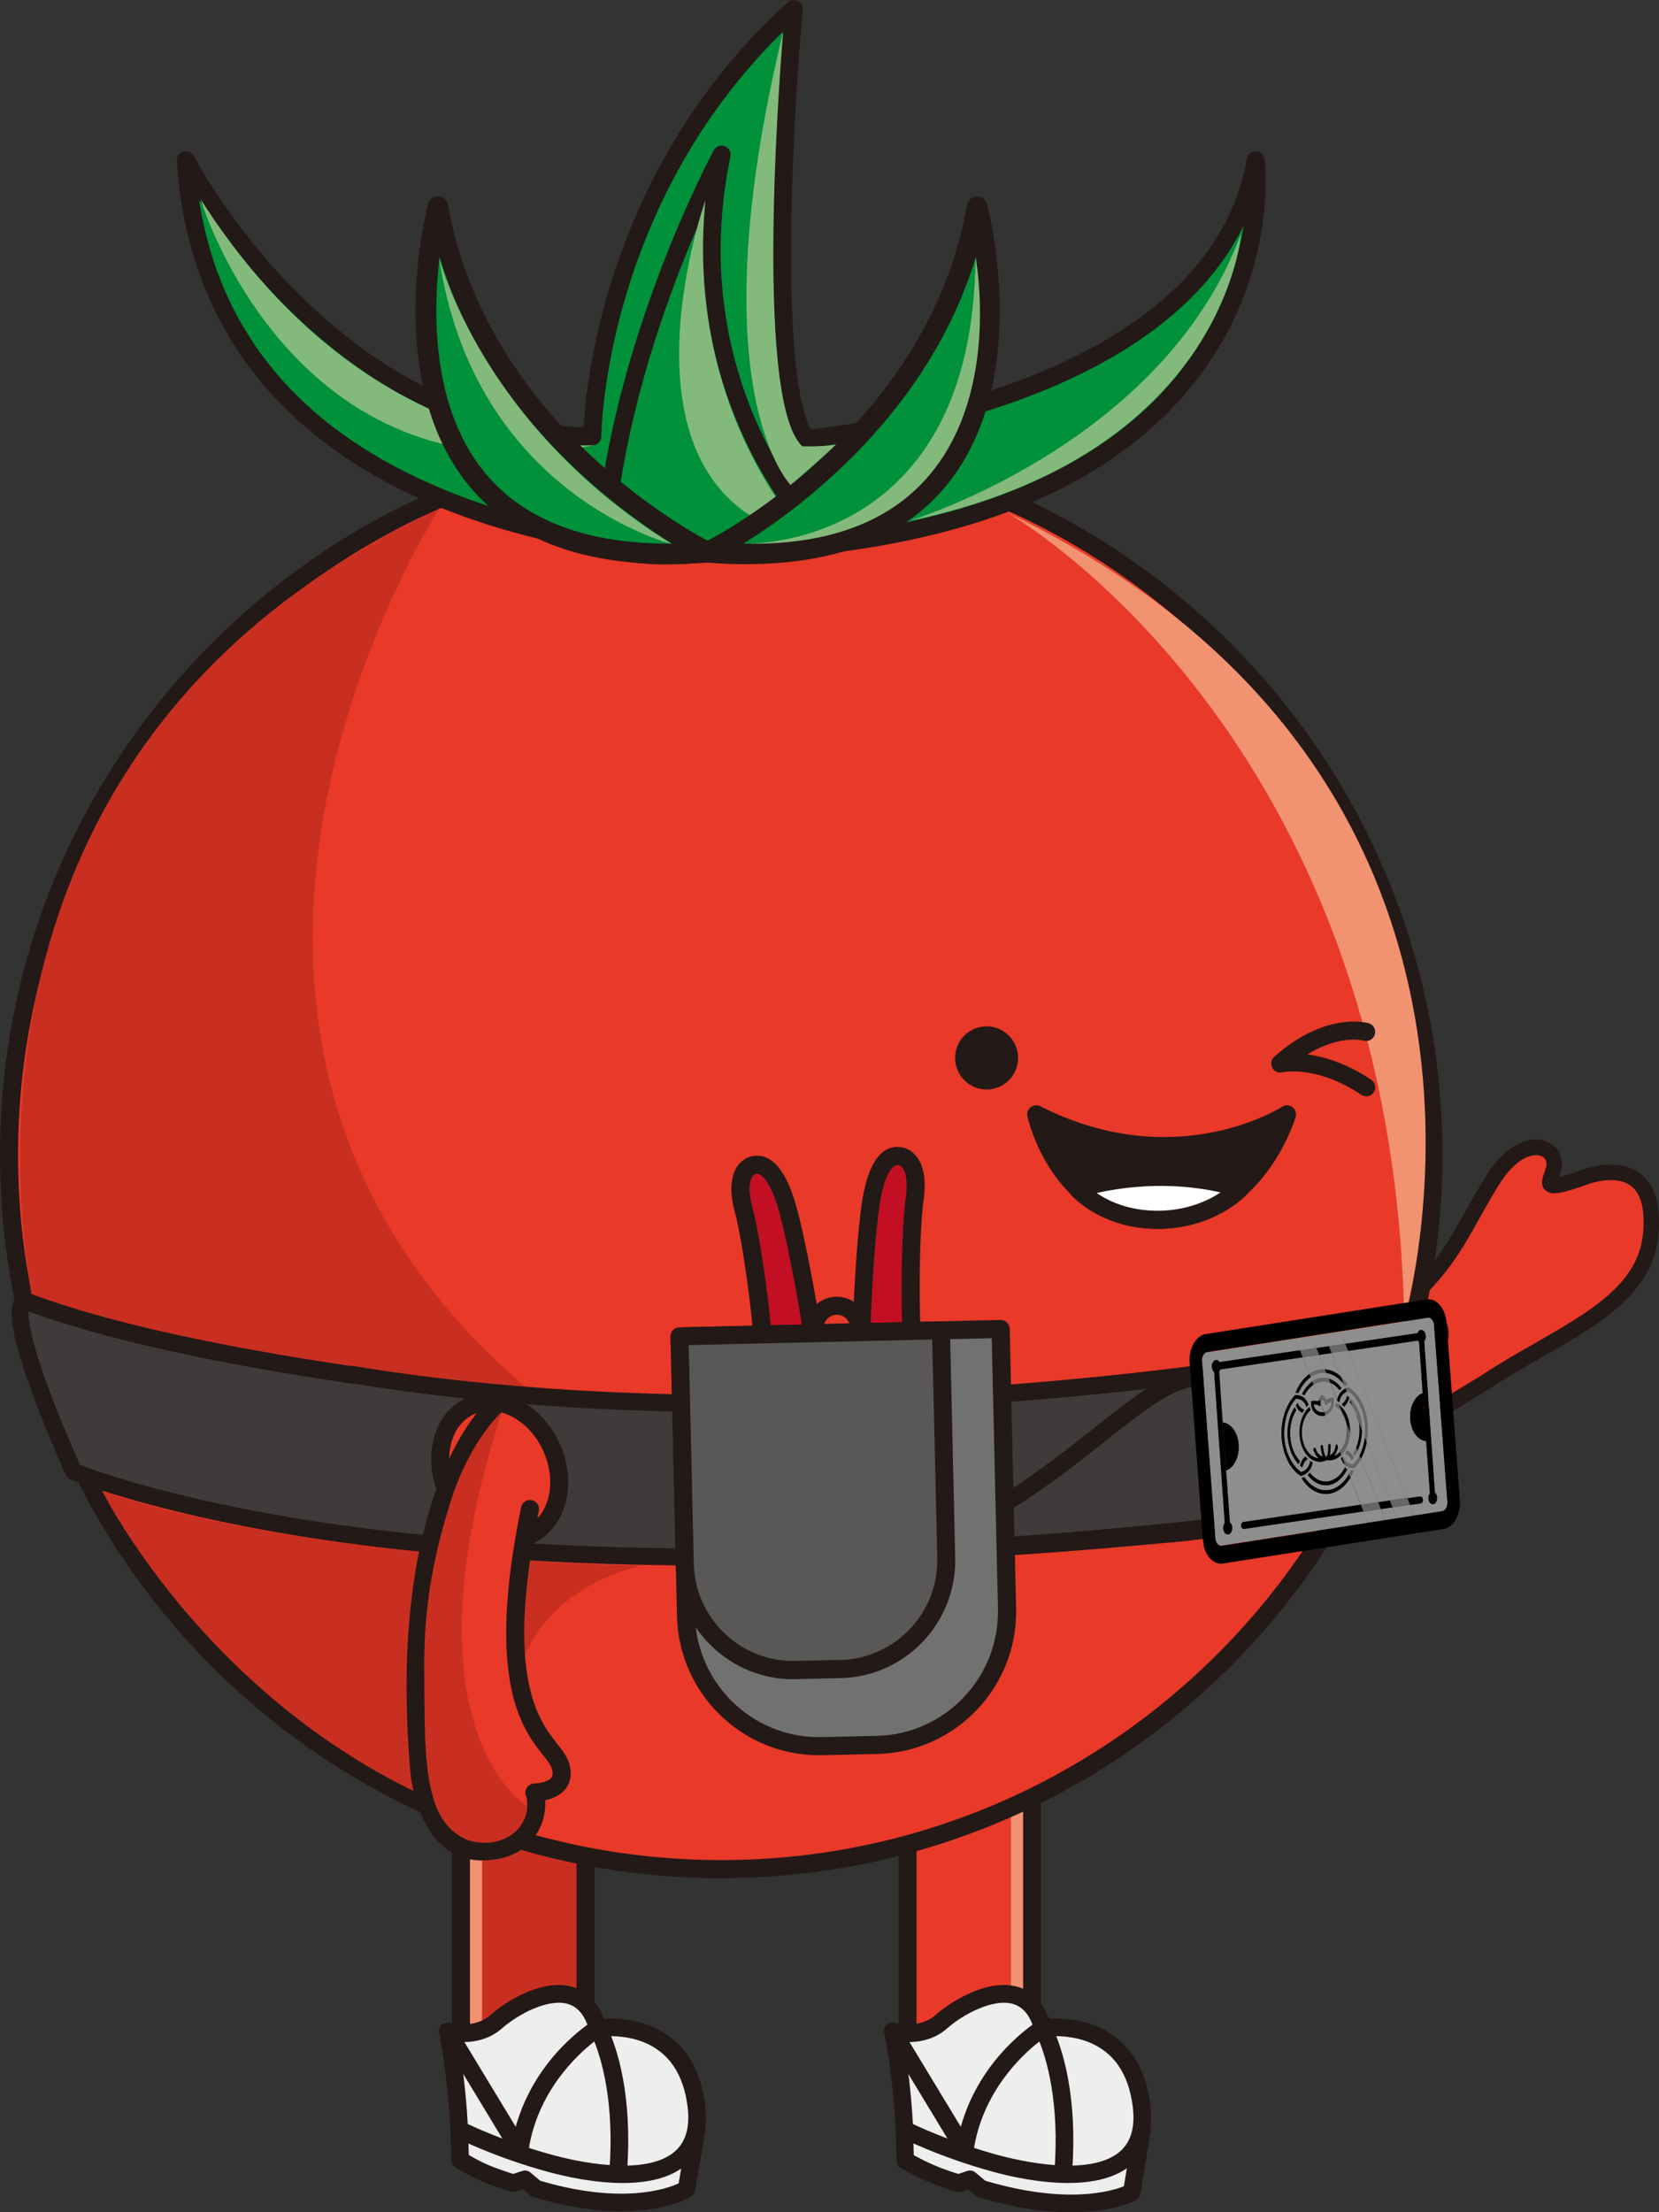 <svg width="90" height="120" viewBox="0 0 90 120" fill="none" xmlns="http://www.w3.org/2000/svg">
<rect x="0" y="0" width="90" height="120" fill="#333333" stroke="none"/>
<g clip-path="url(#clip0_270_18937)">
<path d="M25.007 94.17H31.765V111.809H25.007V94.17Z" fill="#C92F21"/>
<path d="M25.007 112.305H31.765C32.034 112.305 32.254 112.084 32.254 111.814V94.175C32.254 93.905 32.034 93.684 31.765 93.684H25.007C24.738 93.684 24.517 93.905 24.517 94.175V111.814C24.517 112.084 24.738 112.305 25.007 112.305ZM31.276 111.323H25.496V94.661H31.276V111.323Z" fill="#231916"/>
<path d="M25.501 94.318V110.984H26.152V94.273L25.501 94.318Z" fill="#F19271"/>
<path d="M37.804 115.49C37.804 115.49 37.378 117.924 37.246 118.744C37.246 118.744 34.667 120.402 29.073 118.719L28.472 118.214L27.831 118.42C26.558 118.003 25.966 117.792 24.958 117.158L24.889 115.131L37.799 115.49H37.804Z" fill="#EFEEEF"/>
<path d="M33.718 119.951C36.208 119.951 37.427 119.195 37.5 119.146C37.613 119.072 37.691 118.955 37.711 118.822C37.843 118.003 38.269 115.573 38.269 115.573C38.293 115.436 38.254 115.298 38.171 115.19C38.083 115.082 37.956 115.019 37.814 115.014L24.904 114.655C24.767 114.655 24.645 114.705 24.556 114.798C24.464 114.891 24.415 115.019 24.419 115.151L24.488 117.178C24.493 117.335 24.576 117.482 24.708 117.566C25.785 118.243 26.436 118.469 27.684 118.876C27.782 118.906 27.879 118.906 27.977 118.876L28.364 118.749L28.76 119.082C28.809 119.126 28.868 119.156 28.931 119.175C30.86 119.755 32.45 119.951 33.713 119.951H33.718ZM36.815 118.434C36.174 118.734 33.737 119.602 29.303 118.292L28.78 117.85C28.653 117.742 28.486 117.708 28.33 117.762L27.835 117.924C26.749 117.566 26.211 117.365 25.433 116.893L25.389 115.627L37.241 115.956C37.124 116.633 36.923 117.777 36.815 118.434Z" fill="#231916"/>
<path d="M24.287 110.189C24.287 110.189 25.829 110.636 26.925 109.664C28.021 108.688 31.491 106.646 32.431 110.022C32.431 110.022 37.06 109.262 37.76 114.086C38.455 118.91 32.802 118.164 29.847 117.355C26.989 116.574 24.914 115.519 24.914 115.519C24.914 115.519 24.821 112.894 24.287 110.194V110.189Z" fill="#EFEEEF"/>
<path d="M33.796 118.415C35.102 118.415 36.389 118.164 37.261 117.394C38.117 116.633 38.445 115.495 38.23 114.008C38 112.422 37.349 111.225 36.292 110.449C35.005 109.507 33.483 109.458 32.763 109.502C32.426 108.589 31.858 108.01 31.075 107.78C29.441 107.294 27.439 108.565 26.607 109.301C25.726 110.086 24.424 109.733 24.41 109.728C24.253 109.684 24.082 109.728 23.959 109.836C23.837 109.949 23.783 110.116 23.818 110.278C24.341 112.908 24.434 115.5 24.434 115.529C24.439 115.701 24.542 115.858 24.694 115.936C24.782 115.981 26.842 117.021 29.715 117.806C30.605 118.052 32.205 118.415 33.791 118.415H33.796ZM33.106 110.449C33.762 110.449 34.843 110.567 35.734 111.23C36.575 111.848 37.094 112.83 37.285 114.15C37.452 115.313 37.236 116.142 36.629 116.687C35.01 118.125 31.119 117.207 29.969 116.893C27.752 116.285 26 115.509 25.374 115.215C25.34 114.528 25.217 112.732 24.875 110.764C25.511 110.803 26.46 110.714 27.238 110.022C28.075 109.281 29.734 108.383 30.806 108.702C31.364 108.869 31.745 109.34 31.971 110.15C32.034 110.386 32.269 110.533 32.504 110.494C32.509 110.494 32.744 110.459 33.101 110.459L33.106 110.449Z" fill="#231916"/>
<path d="M33.532 118.361C33.776 118.361 33.987 118.169 34.006 117.924C34.432 112.594 32.915 109.895 32.846 109.782C32.783 109.669 32.675 109.591 32.553 109.561C32.431 109.532 32.298 109.551 32.186 109.615C32.044 109.699 29.029 111.578 27.977 115.367L24.694 109.944C24.557 109.718 24.263 109.65 24.043 109.782C23.818 109.919 23.749 110.214 23.881 110.435L27.786 116.884C27.889 117.055 28.09 117.144 28.286 117.104C28.481 117.065 28.633 116.903 28.662 116.707C29.132 113.473 31.3 111.47 32.24 110.739C32.626 111.696 33.355 114.081 33.052 117.845C33.032 118.106 33.228 118.336 33.488 118.356C33.502 118.356 33.512 118.356 33.527 118.356L33.532 118.361Z" fill="#231916"/>
<path d="M49.231 94.17H55.989V111.809H49.231V94.17Z" fill="#E83929"/>
<path d="M49.231 112.305H55.989C56.258 112.305 56.478 112.084 56.478 111.814V94.175C56.478 93.905 56.258 93.684 55.989 93.684H49.231C48.961 93.684 48.741 93.905 48.741 94.175V111.814C48.741 112.084 48.961 112.305 49.231 112.305ZM55.499 111.323H49.72V94.661H55.499V111.323Z" fill="#231916"/>
<path d="M55.499 94.656V111.323H54.844V94.612L55.499 94.656Z" fill="#F19271"/>
<path d="M61.954 115.49C61.954 115.49 61.533 118.096 61.401 118.915C61.401 118.915 58.817 120.398 53.224 118.719L52.622 118.214L51.981 118.42C50.709 118.003 50.263 117.821 49.108 117.188L49.04 115.127L61.949 115.485L61.954 115.49Z" fill="#EFEEEF"/>
<path d="M58.132 120C60.432 120 61.563 119.372 61.636 119.333C61.758 119.259 61.846 119.136 61.871 118.994C62.003 118.174 62.424 115.568 62.424 115.568C62.444 115.431 62.409 115.293 62.321 115.19C62.233 115.082 62.106 115.024 61.969 115.019L49.059 114.66C48.927 114.66 48.8 114.709 48.712 114.803C48.619 114.896 48.57 115.024 48.575 115.156L48.643 117.217C48.648 117.384 48.741 117.541 48.893 117.62C50.053 118.253 50.523 118.454 51.844 118.886C51.942 118.915 52.04 118.915 52.137 118.886L52.524 118.758L52.92 119.092C52.969 119.136 53.028 119.166 53.092 119.185C55.162 119.809 56.84 120.01 58.142 120.01L58.132 120ZM60.971 118.591C60.3 118.861 57.853 119.598 53.449 118.292L52.925 117.85C52.803 117.742 52.632 117.708 52.475 117.762L51.981 117.924C50.919 117.576 50.474 117.389 49.573 116.908L49.534 115.627L61.396 115.956C61.284 116.668 61.083 117.904 60.971 118.596V118.591Z" fill="#231916"/>
<path d="M48.438 110.189C48.438 110.189 49.979 110.636 51.076 109.664C52.172 108.692 55.641 106.646 56.581 110.022C56.581 110.022 61.21 109.262 61.91 114.086C62.61 118.91 56.953 118.164 53.997 117.355C51.139 116.574 49.064 115.519 49.064 115.519C49.064 115.519 48.971 112.894 48.438 110.194V110.189Z" fill="#EFEEEF"/>
<path d="M57.946 118.415C59.253 118.415 60.54 118.164 61.411 117.394C62.267 116.633 62.595 115.495 62.38 114.008C62.15 112.422 61.499 111.225 60.442 110.449C59.155 109.507 57.633 109.458 56.914 109.502C56.576 108.589 56.008 108.01 55.225 107.78C53.591 107.299 51.589 108.565 50.757 109.301C49.872 110.086 48.575 109.733 48.565 109.728C48.408 109.684 48.232 109.728 48.115 109.836C47.992 109.949 47.939 110.116 47.973 110.278C48.496 112.908 48.59 115.5 48.59 115.529C48.594 115.701 48.697 115.858 48.849 115.936C48.937 115.981 50.997 117.021 53.87 117.806C54.761 118.052 56.361 118.415 57.946 118.415ZM57.256 110.449C57.912 110.449 58.993 110.567 59.884 111.23C60.726 111.848 61.245 112.83 61.435 114.15C61.602 115.313 61.386 116.142 60.78 116.687C59.16 118.125 55.269 117.207 54.119 116.893C51.903 116.285 50.151 115.509 49.524 115.215C49.49 114.528 49.368 112.732 49.025 110.764C49.661 110.803 50.611 110.714 51.389 110.022C52.221 109.281 53.885 108.383 54.956 108.702C55.514 108.869 55.896 109.34 56.121 110.155C56.184 110.391 56.424 110.538 56.654 110.499C56.659 110.499 56.894 110.464 57.251 110.464L57.256 110.449Z" fill="#231916"/>
<path d="M57.677 118.361C57.922 118.361 58.132 118.169 58.152 117.924C58.578 112.594 57.06 109.895 56.992 109.782C56.928 109.669 56.821 109.591 56.698 109.561C56.576 109.532 56.444 109.551 56.331 109.615C56.189 109.699 53.175 111.578 52.123 115.367L48.839 109.944C48.702 109.718 48.408 109.65 48.188 109.782C47.963 109.919 47.895 110.214 48.027 110.435L51.932 116.884C52.035 117.055 52.235 117.144 52.431 117.104C52.627 117.065 52.779 116.903 52.808 116.707C53.278 113.473 55.446 111.47 56.385 110.739C56.772 111.696 57.501 114.081 57.197 117.845C57.178 118.106 57.374 118.336 57.633 118.356C57.648 118.356 57.658 118.356 57.672 118.356L57.677 118.361Z" fill="#231916"/>
<path d="M69.906 81.377C68.358 80.667 67.819 78.521 68.702 76.583C69.586 74.646 71.558 73.651 73.106 74.362C74.654 75.072 75.193 77.218 74.31 79.156C73.426 81.093 71.454 82.088 69.906 81.377Z" fill="#E83929"/>
<path d="M70.978 82.038C71.497 82.038 72.035 81.906 72.554 81.646C73.469 81.184 74.233 80.365 74.698 79.339C75.676 77.194 75.045 74.79 73.288 73.985C72.422 73.587 71.419 73.631 70.474 74.112C69.559 74.574 68.796 75.393 68.331 76.419C67.866 77.445 67.743 78.559 67.993 79.555C68.252 80.586 68.874 81.376 69.74 81.773C70.132 81.955 70.552 82.043 70.978 82.043V82.038ZM72.05 74.564C72.358 74.564 72.662 74.628 72.936 74.755C74.272 75.369 74.717 77.268 73.929 78.986C73.543 79.835 72.916 80.512 72.172 80.89C71.458 81.253 70.714 81.292 70.088 81.003C69.456 80.713 69.001 80.124 68.81 79.349C68.605 78.534 68.708 77.621 69.094 76.772C69.481 75.923 70.107 75.246 70.851 74.868C71.252 74.667 71.659 74.564 72.05 74.564Z" fill="#231916"/>
<path d="M70.136 81.322L80.521 75.005C84.514 72.341 89.212 70.859 89.55 66.908C89.946 62.309 86.016 63.835 86.016 63.835C83.31 64.802 84.172 64.125 84.294 63.271C84.46 62.103 82.567 61.372 80.883 64.145C79.312 66.736 78.842 68.218 76.596 70.338L70.905 75.688" fill="#E83929"/>
<path d="M70.136 81.749C70.21 81.749 70.288 81.729 70.357 81.69L80.741 75.374C81.71 74.726 82.713 74.152 83.687 73.597C86.78 71.83 89.697 70.162 89.976 66.947C90.113 65.367 89.775 64.257 88.972 63.654C87.744 62.731 85.943 63.413 85.87 63.443C85.199 63.683 84.808 63.796 84.583 63.845C84.632 63.698 84.686 63.521 84.715 63.335C84.808 62.697 84.46 62.118 83.858 61.902C83.026 61.602 81.715 61.975 80.531 63.929C80.129 64.591 79.792 65.195 79.493 65.725C78.593 67.33 77.942 68.493 76.317 70.029L70.626 75.379C70.455 75.54 70.45 75.805 70.606 75.977C70.768 76.149 71.032 76.154 71.203 75.997L76.895 70.647C78.617 69.018 79.327 67.747 80.232 66.137C80.54 65.588 80.859 65.013 81.255 64.365C82.239 62.741 83.178 62.554 83.579 62.697C83.809 62.78 83.922 62.972 83.888 63.212C83.868 63.35 83.819 63.497 83.77 63.634C83.672 63.924 83.55 64.282 83.824 64.552C84.128 64.851 84.612 64.787 86.168 64.233C86.193 64.223 87.622 63.688 88.473 64.326C89.026 64.743 89.246 65.597 89.139 66.868C88.899 69.641 86.291 71.128 83.276 72.856C82.292 73.415 81.275 73.999 80.296 74.652L69.926 80.959C69.725 81.081 69.662 81.341 69.784 81.538C69.862 81.67 70.004 81.744 70.146 81.744L70.136 81.749Z" fill="#231916"/>
<path d="M39.125 101.39C17.787 101.39 0.489 84.042 0.489 62.643C0.489 41.243 17.787 23.896 39.125 23.896C60.463 23.896 77.761 41.243 77.761 62.643C77.761 84.042 60.463 101.39 39.125 101.39Z" fill="#E83929"/>
<path d="M39.125 101.876C60.697 101.876 78.25 84.276 78.25 62.638C78.25 40.999 60.697 23.405 39.125 23.405C17.554 23.405 7.62939e-06 41.005 7.62939e-06 62.643C7.62939e-06 84.281 17.549 101.88 39.125 101.88V101.876ZM39.125 24.387C60.158 24.387 77.272 41.549 77.272 62.643C77.272 83.737 60.158 100.899 39.125 100.899C18.092 100.899 0.979 83.737 0.979 62.643C0.979 41.549 18.092 24.387 39.125 24.387Z" fill="#231916"/>
<path d="M34.731 84.924C34.731 84.924 17.04 84.698 5.549 80.89C5.549 80.89 12.626 95.113 28.369 99.377C28.369 99.377 24.204 87.727 34.731 84.924Z" fill="#C92F21"/>
<path d="M38.386 29.962C38.386 29.962 11.383 30.05 10.086 8.697C10.086 8.697 17.745 23.67 32.137 23.67C32.137 23.67 32.137 10.39 43.065 0.496C43.065 0.496 41.249 20.068 43.715 23.803C43.715 23.803 65.786 22.11 68.125 8.701C68.125 8.701 70.724 29.358 38.396 29.967L38.386 29.962Z" fill="#00913A"/>
<path d="M38.386 30.453C38.386 30.453 38.391 30.453 38.396 30.453C50.572 30.222 59.282 27.169 64.284 21.373C69.393 15.45 68.639 8.913 68.605 8.638C68.575 8.397 68.375 8.216 68.13 8.211C67.88 8.196 67.68 8.378 67.636 8.618C65.536 20.667 46.608 23.017 43.975 23.287C42.218 19.852 43.06 5.806 43.549 0.545C43.569 0.344 43.461 0.152 43.28 0.059C43.099 -0.034 42.883 5.50644e-06 42.732 0.133C32.964 8.981 31.799 20.647 31.662 23.174C18.043 22.851 10.595 8.618 10.517 8.471C10.414 8.265 10.174 8.162 9.954 8.221C9.729 8.284 9.582 8.49 9.597 8.721C10.14 17.658 15.312 24.254 24.547 27.788C31.422 30.418 38.23 30.448 38.386 30.448V30.453ZM67.469 12.255C67.097 14.596 66.099 17.776 63.53 20.745C58.715 26.311 50.253 29.245 38.381 29.471C38.195 29.471 31.559 29.437 24.87 26.87C16.678 23.724 11.955 18.34 10.8 10.841C13.482 14.939 20.779 24.161 32.132 24.161C32.401 24.161 32.621 23.94 32.621 23.67C32.621 23.543 32.749 11.254 42.463 1.728C42.1 6.194 41.117 20.765 43.299 24.068C43.397 24.215 43.569 24.298 43.745 24.284C43.799 24.284 49.397 23.832 55.201 21.732C61.313 19.523 65.478 16.284 67.465 12.25L67.469 12.255Z" fill="#231916"/>
<path d="M32.249 24.146C32.249 24.146 20.094 25.255 10.879 10.802C10.879 10.802 15.826 27.405 32.249 24.146Z" fill="#84B97C"/>
<path d="M67.323 12.687C67.323 12.687 66.447 24.696 49.309 28.259C49.309 28.259 63.094 24.112 67.323 12.687Z" fill="#84B97C"/>
<path d="M44.826 29.525C44.826 29.525 36.419 21.668 39.145 8.387C39.145 8.387 33.497 18.772 32.773 29.717C32.773 29.717 35.284 30.433 38.386 29.957C38.386 29.957 42.184 30.325 44.826 29.525Z" fill="#00913A"/>
<path d="M36.189 30.615C36.869 30.615 37.618 30.57 38.401 30.453C38.924 30.497 42.419 30.767 44.968 29.996C45.135 29.947 45.262 29.81 45.301 29.638C45.34 29.466 45.286 29.29 45.159 29.167C45.076 29.088 36.986 21.329 39.624 8.49C39.673 8.255 39.541 8.014 39.316 7.931C39.086 7.848 38.836 7.941 38.719 8.157C38.66 8.26 33.013 18.762 32.289 29.692C32.274 29.923 32.421 30.134 32.641 30.198C32.719 30.222 34.153 30.62 36.189 30.62V30.615ZM38.386 29.466C38.362 29.466 38.337 29.466 38.313 29.471C36.047 29.82 34.09 29.506 33.292 29.339C33.85 22.154 36.531 15.199 38.21 11.46C37.412 20.976 42.188 27.312 43.901 29.25C41.469 29.751 38.469 29.471 38.44 29.466C38.425 29.466 38.411 29.466 38.391 29.466H38.386Z" fill="#231916"/>
<path d="M42.487 1.708C42.487 1.708 40.755 21.648 43.525 24.21C43.525 24.21 45.301 24.254 45.472 24.038L42.898 26.316C42.898 26.316 37.77 21.216 42.487 1.708Z" fill="#84B97C"/>
<path d="M43.828 29.221C43.828 29.221 37.133 22.483 38.269 10.861C38.269 10.861 32.611 26.811 43.828 29.221Z" fill="#84B97C"/>
<path d="M38.386 29.962C38.386 29.962 26.01 23.974 23.759 11.214C23.759 11.214 18.391 31.527 38.386 29.962Z" fill="#00913A"/>
<path d="M36.272 30.6C36.967 30.6 37.686 30.57 38.43 30.512C38.68 30.492 38.885 30.305 38.934 30.06C38.983 29.815 38.856 29.564 38.631 29.456C38.508 29.398 26.48 23.435 24.307 11.111C24.263 10.856 24.043 10.665 23.783 10.65C23.505 10.64 23.289 10.812 23.226 11.062C23.123 11.455 20.754 20.696 25.477 26.384C27.801 29.186 31.427 30.595 36.272 30.595V30.6ZM36.448 29.486C31.883 29.525 28.462 28.239 26.333 25.677C23.426 22.183 23.48 17.025 23.847 13.943C26.397 22.365 33.243 27.483 36.448 29.486Z" fill="#231916"/>
<path d="M23.818 13.958C23.818 13.958 26.069 23.052 36.434 29.506C36.434 29.506 25.721 26.826 23.818 13.958Z" fill="#84B97C"/>
<path d="M38.386 29.962C38.386 29.962 50.762 23.974 53.013 11.214C53.013 11.214 58.382 31.528 38.386 29.962Z" fill="#00913A"/>
<path d="M40.5 30.6C45.345 30.6 48.971 29.186 51.296 26.389C56.023 20.701 53.65 11.46 53.547 11.067C53.478 10.817 53.268 10.645 52.989 10.655C52.73 10.665 52.509 10.856 52.465 11.116C50.288 23.454 38.264 29.402 38.141 29.461C37.916 29.569 37.789 29.82 37.838 30.065C37.882 30.31 38.088 30.497 38.342 30.517C39.086 30.575 39.805 30.605 40.5 30.605V30.6ZM52.93 13.948C53.297 17.03 53.346 22.188 50.444 25.682C48.31 28.249 44.909 29.53 40.329 29.491C43.534 27.488 50.385 22.375 52.935 13.948H52.93Z" fill="#231916"/>
<path d="M52.92 13.933C52.92 13.933 55.984 29.785 40.402 29.491C40.402 29.491 52.813 29.947 52.92 13.933Z" fill="#84B97C"/>
<path d="M23.818 27.616C23.818 27.616 2.241 60.925 35.66 80.247C35.66 80.247 18.567 80.105 2.011 71.644C2.011 71.644 -5.755 41.338 23.818 27.616Z" fill="#C92F21"/>
<path d="M54.628 27.798C54.628 27.798 75.573 39.601 76.175 71.546C76.175 71.546 84.896 42.349 54.628 27.798Z" fill="#F19271"/>
<path d="M1.463 70.603C6.112 72.346 12.831 73.651 19.105 74.579V74.554C20.26 74.745 21.425 74.912 22.589 75.064C22.624 75.064 22.658 75.074 22.692 75.079C42.052 77.577 62.302 75.001 69.667 73.862C76.503 72.552 77.413 71.707 77.413 71.707C80.399 71.349 73.273 81.847 73.273 81.847C69.843 82.284 65.62 83.059 62.864 83.251C45.497 84.88 32.988 84.566 26.01 83.972C11.348 82.902 3.993 79.81 3.993 79.81C-0.323 70.039 1.463 70.598 1.463 70.598V70.603Z" fill="#3F3B3A"/>
<path d="M38.817 84.929C45.09 84.929 53.131 84.639 62.904 83.722C64.626 83.604 66.965 83.251 69.231 82.907C70.611 82.696 72.04 82.48 73.332 82.318C73.464 82.303 73.582 82.23 73.66 82.117C75.035 80.09 79.444 73.352 78.441 71.698C78.319 71.496 78.015 71.172 77.36 71.251C77.262 71.261 77.174 71.305 77.1 71.374C77.076 71.393 75.984 72.184 69.584 73.41C61.9 74.598 41.929 77.096 22.756 74.623L22.658 74.608C21.469 74.456 20.299 74.284 19.178 74.098C19.125 74.088 19.076 74.088 19.022 74.098C11.412 72.964 5.564 71.644 1.63 70.166C1.62 70.166 1.615 70.162 1.605 70.157C1.419 70.098 1.121 70.117 0.896 70.373C0.607 70.697 -0.161 71.56 3.568 80.007C3.616 80.115 3.705 80.203 3.812 80.247C3.886 80.276 11.402 83.383 25.976 84.443C28.721 84.679 33.013 84.924 38.817 84.924V84.929ZM73.004 81.42C71.756 81.582 70.401 81.788 69.089 81.984C66.843 82.323 64.523 82.676 62.825 82.794C44.073 84.551 31.731 84.001 26.044 83.52C12.831 82.559 5.515 79.913 4.336 79.462C1.679 73.415 1.507 71.629 1.556 71.143C5.574 72.611 11.446 73.926 19.032 75.05C19.081 75.059 19.13 75.055 19.174 75.05C20.255 75.226 21.386 75.388 22.526 75.54L22.628 75.555C41.914 78.043 61.993 75.531 69.73 74.338C75.382 73.253 77.081 72.483 77.565 72.184C77.619 72.184 77.643 72.198 77.643 72.198C78.103 72.772 75.945 77.062 72.999 81.435L73.004 81.42Z" fill="#231916"/>
<path d="M73.269 81.857C73.269 81.857 68.179 74.372 64.788 74.745C61.396 75.118 56.958 81.734 48.634 84.208C48.634 84.208 61.646 83.653 73.269 81.857Z" fill="#3F3B3A"/>
<path d="M48.634 84.669C48.634 84.669 48.648 84.669 48.653 84.669C48.785 84.664 61.822 84.09 73.337 82.313C73.494 82.289 73.631 82.186 73.694 82.038C73.758 81.891 73.743 81.724 73.65 81.592C73.596 81.513 72.339 79.673 70.641 77.842C68.287 75.31 66.295 74.112 64.739 74.279C63.153 74.451 61.47 75.786 59.341 77.474C56.591 79.653 53.17 82.367 48.502 83.756C48.276 83.825 48.135 84.046 48.174 84.281C48.213 84.507 48.404 84.669 48.634 84.669ZM72.456 81.503C64.553 82.681 56.082 83.3 51.673 83.57C55.064 82.058 57.707 79.962 59.919 78.205C61.93 76.61 63.52 75.349 64.837 75.207C67.161 74.951 70.787 79.221 72.451 81.508L72.456 81.503Z" fill="#231916"/>
<path d="M70.929 78.824C70.929 78.824 71.879 77.312 76.503 76.571L70.929 78.824Z" fill="#3F3B3A"/>
<path d="M70.929 79.29C71.081 79.29 71.228 79.216 71.316 79.079C71.345 79.04 72.344 77.71 76.577 77.032C76.831 76.993 77.002 76.753 76.963 76.498C76.924 76.242 76.684 76.07 76.43 76.11C71.732 76.866 70.645 78.402 70.538 78.573C70.401 78.789 70.464 79.079 70.685 79.216C70.763 79.266 70.846 79.29 70.929 79.29Z" fill="#231916"/>
<path d="M45.394 73.744C45.428 73.744 45.467 73.744 45.502 73.744C46.436 73.685 47.151 72.876 47.092 71.938C47.033 71.001 46.226 70.289 45.291 70.343C44.356 70.402 43.642 71.212 43.701 72.149C43.73 72.601 43.931 73.018 44.273 73.322C44.586 73.597 44.983 73.749 45.394 73.749V73.744ZM46.113 71.997C46.123 72.189 46.059 72.375 45.932 72.517C45.805 72.66 45.629 72.748 45.438 72.758C45.242 72.772 45.061 72.704 44.919 72.576C44.777 72.449 44.689 72.272 44.679 72.081C44.67 71.889 44.733 71.703 44.86 71.56C44.988 71.418 45.164 71.33 45.355 71.32C45.751 71.29 46.094 71.6 46.118 71.997H46.113Z" fill="#231916"/>
<path d="M43.746 71.644L44.691 71.898L44.108 74.079L43.163 73.825L43.746 71.644Z" fill="#231916"/>
<path d="M46.981 71.445L47.827 73.537L46.92 73.906L46.074 71.814L46.981 71.445Z" fill="#231916"/>
<path d="M46.779 83.305L45.291 84.875C45.022 85.16 44.919 85.557 45.017 85.935L46.749 92.669C46.769 92.747 46.882 92.737 46.891 92.659L47.224 89.042C47.234 88.924 47.263 88.806 47.312 88.693C47.444 88.379 47.709 87.638 47.65 86.917C47.572 85.969 47.547 84.59 49.118 83.157L46.784 83.3L46.779 83.305Z" fill="#595857"/>
<path d="M49.113 83.162L46.779 83.305L45.291 84.875C45.022 85.16 44.919 85.557 45.017 85.935L46.749 92.669C46.759 92.703 46.789 92.723 46.818 92.723C46.852 92.723 46.886 92.698 46.891 92.659L47.224 89.042C47.234 88.924 47.263 88.806 47.312 88.693C47.444 88.379 47.709 87.638 47.65 86.917C47.572 85.969 47.547 84.59 49.118 83.157M49.118 82.176C49.51 82.176 49.867 82.411 50.019 82.775C50.18 83.157 50.082 83.604 49.779 83.884C48.58 84.978 48.555 85.945 48.629 86.838C48.702 87.746 48.404 88.629 48.218 89.071C48.208 89.091 48.203 89.111 48.203 89.13L47.87 92.747C47.821 93.292 47.371 93.704 46.823 93.704C46.343 93.704 45.927 93.38 45.805 92.914L44.073 86.18C43.892 85.469 44.082 84.733 44.587 84.198L46.074 82.627C46.245 82.446 46.475 82.338 46.725 82.323L49.059 82.181C49.059 82.181 49.098 82.181 49.118 82.181V82.176Z" fill="#231916"/>
<path d="M44.988 85.783C44.988 85.783 44.581 84.468 43.055 83.535L42.908 81.116L45.051 80.983C45.404 80.964 45.707 81.229 45.731 81.587L45.815 82.936C45.815 82.936 45.032 83.692 46.289 83.835L44.993 85.788L44.988 85.783Z" fill="#3F3B3A"/>
<path d="M45.086 80.983C45.086 80.983 45.061 80.983 45.047 80.983L42.903 81.116L43.05 83.535C44.577 84.468 44.983 85.783 44.983 85.783L46.28 83.83C45.022 83.687 45.805 82.932 45.805 82.932L45.722 81.582C45.702 81.243 45.418 80.978 45.081 80.978M45.081 79.997C45.932 79.997 46.642 80.664 46.696 81.518L46.779 82.863C46.779 82.902 46.779 82.941 46.779 82.981C46.94 83.079 47.077 83.226 47.161 83.408C47.303 83.717 47.278 84.08 47.087 84.365L45.79 86.318C45.609 86.593 45.301 86.755 44.978 86.755C44.934 86.755 44.885 86.755 44.836 86.745C44.464 86.691 44.151 86.426 44.043 86.063C44.033 86.033 43.701 85.076 42.536 84.365C42.262 84.198 42.091 83.908 42.071 83.589L41.924 81.17C41.91 80.91 41.998 80.654 42.169 80.458C42.34 80.262 42.585 80.144 42.844 80.129L44.988 79.997C45.022 79.997 45.056 79.997 45.09 79.997H45.081Z" fill="#231916"/>
<path d="M46.779 83.305L46.666 81.445C46.666 81.445 48.364 80.924 47.816 78.829C47.273 76.738 47.395 76.473 48.154 76.306C48.913 76.139 49.206 76.002 49.754 77.538C50.302 79.074 51.501 80.095 49.113 83.162L46.779 83.305Z" fill="#595857"/>
<path d="M48.736 76.208C48.575 76.208 48.384 76.257 48.159 76.306C47.395 76.473 47.273 76.738 47.821 78.829C48.369 80.919 46.671 81.445 46.671 81.445L46.784 83.305L49.118 83.162C51.506 80.095 50.312 79.074 49.759 77.538C49.373 76.463 49.118 76.208 48.736 76.208ZM48.736 75.226C49.969 75.226 50.415 76.463 50.679 77.204C50.757 77.415 50.85 77.626 50.953 77.852C51.531 79.133 52.255 80.728 49.891 83.761C49.72 83.982 49.461 84.119 49.182 84.134L46.847 84.276C46.847 84.276 46.808 84.276 46.789 84.276C46.275 84.276 45.844 83.874 45.815 83.354L45.702 81.494C45.673 81.042 45.962 80.63 46.392 80.497C46.676 80.394 47.146 80.065 46.886 79.069C46.485 77.523 46.373 76.728 46.759 76.095C47.107 75.526 47.709 75.398 47.963 75.339L48.051 75.32C48.271 75.27 48.501 75.222 48.751 75.222L48.736 75.226Z" fill="#231916"/>
<path d="M45.404 83.388L45.291 81.528C45.291 81.528 43.544 81.219 43.828 79.074C44.112 76.929 43.96 76.684 43.182 76.61C42.404 76.542 42.1 76.439 41.743 78.029C41.386 79.619 40.324 80.782 43.069 83.53L45.404 83.388Z" fill="#595857"/>
<path d="M42.727 76.581C42.267 76.581 42.017 76.792 41.738 78.034C41.381 79.624 40.319 80.787 43.065 83.535L45.399 83.393L45.286 81.533C45.286 81.533 43.539 81.224 43.823 79.079C44.107 76.934 43.955 76.689 43.177 76.615C43.006 76.6 42.859 76.581 42.727 76.581ZM42.727 75.599C42.879 75.599 43.03 75.614 43.177 75.629L43.27 75.639C43.529 75.663 44.146 75.717 44.557 76.237C45.022 76.821 45.007 77.626 44.797 79.207C44.66 80.227 45.169 80.497 45.482 80.566C45.927 80.645 46.24 81.017 46.27 81.469L46.383 83.329C46.397 83.589 46.309 83.844 46.138 84.041C45.967 84.237 45.722 84.355 45.462 84.37L43.128 84.512C43.128 84.512 43.089 84.512 43.069 84.512C42.81 84.512 42.56 84.409 42.379 84.227C39.663 81.508 40.182 79.835 40.598 78.495C40.672 78.259 40.74 78.038 40.789 77.818C40.975 76.988 41.288 75.599 42.732 75.599H42.727Z" fill="#231916"/>
<path d="M41.856 77.577C41.856 77.577 43.392 77.126 43.931 77.194C44.464 77.263 43.226 69.421 42.345 66C41.464 62.579 40.251 63.408 40.809 65.44C41.371 67.472 42.453 75.226 41.856 77.577Z" fill="#C30F23"/>
<path d="M41.063 63.673C40.701 63.673 40.525 64.4 40.809 65.44C41.371 67.472 42.453 75.226 41.856 77.577C41.856 77.577 43.182 77.189 43.798 77.189C43.847 77.189 43.892 77.189 43.926 77.194C43.926 77.194 43.926 77.194 43.931 77.194C44.449 77.194 43.216 69.406 42.34 66C41.91 64.331 41.401 63.673 41.058 63.673M41.058 62.692C42.027 62.692 42.756 63.693 43.285 65.754C43.701 67.369 44.21 70.009 44.586 72.483C45.286 77.077 45.012 77.43 44.748 77.769C44.547 78.029 44.249 78.176 43.926 78.176C43.882 78.176 43.833 78.176 43.794 78.166C43.466 78.166 42.6 78.377 42.12 78.515C42.032 78.539 41.939 78.554 41.846 78.554C41.596 78.554 41.352 78.456 41.166 78.279C40.911 78.034 40.809 77.671 40.897 77.332C41.42 75.275 40.407 67.698 39.854 65.7C39.566 64.655 39.634 63.742 40.04 63.207C40.29 62.878 40.657 62.692 41.048 62.692H41.058Z" fill="#231916"/>
<path d="M49.588 77.096C49.588 77.096 48.007 76.836 47.483 76.974C46.96 77.111 47.229 69.17 47.684 65.666C48.134 62.162 49.446 62.834 49.138 64.92C48.829 67.006 48.707 74.834 49.588 77.096Z" fill="#C30F23"/>
<path d="M48.697 63.197C48.35 63.197 47.904 63.904 47.679 65.666C47.229 69.141 46.96 76.974 47.469 76.974C47.469 76.974 47.479 76.974 47.483 76.974C47.591 76.944 47.748 76.934 47.924 76.934C48.594 76.934 49.588 77.096 49.588 77.096C48.702 74.834 48.829 67.006 49.138 64.92C49.289 63.885 49.045 63.197 48.702 63.197M48.702 62.216C49.074 62.216 49.416 62.378 49.676 62.677C50.258 63.355 50.195 64.464 50.107 65.062C49.803 67.114 49.73 74.76 50.503 76.738C50.63 77.067 50.576 77.44 50.351 77.71C50.165 77.94 49.881 78.073 49.588 78.073C49.534 78.073 49.485 78.073 49.431 78.058C49.177 78.019 48.408 77.911 47.924 77.911C47.777 77.911 47.723 77.921 47.718 77.921C47.64 77.94 47.552 77.95 47.474 77.95C47.175 77.95 46.891 77.818 46.691 77.592C46.426 77.288 46.123 76.944 46.25 72.346C46.319 69.852 46.505 67.178 46.715 65.534C46.999 63.33 47.669 62.211 48.702 62.211V62.216Z" fill="#231916"/>
<path d="M44.244 82.618C44.106 82.618 43.994 82.505 43.994 82.367C43.994 82.229 44.106 82.117 44.244 82.117C44.382 82.117 44.493 82.229 44.493 82.367C44.493 82.505 44.382 82.618 44.244 82.618Z" fill="#302927"/>
<path d="M44.244 82.117C44.244 82.117 44.234 82.117 44.229 82.117C44.092 82.127 43.984 82.245 43.994 82.382C44.004 82.514 44.112 82.618 44.244 82.618C44.249 82.618 44.254 82.618 44.258 82.618C44.395 82.608 44.503 82.49 44.493 82.353C44.484 82.22 44.376 82.117 44.244 82.117ZM44.244 81.656C44.616 81.656 44.929 81.95 44.953 82.323C44.963 82.514 44.904 82.696 44.777 82.838C44.65 82.981 44.479 83.064 44.288 83.079C44.278 83.079 44.254 83.079 44.244 83.079C43.872 83.079 43.559 82.784 43.534 82.411C43.51 82.019 43.808 81.68 44.2 81.656C44.21 81.656 44.234 81.656 44.244 81.656Z" fill="#231916"/>
<path d="M47.831 82.426C47.677 82.426 47.552 82.301 47.552 82.146C47.552 81.992 47.677 81.867 47.831 81.867C47.985 81.867 48.11 81.992 48.11 82.146C48.11 82.301 47.985 82.426 47.831 82.426Z" fill="#302927"/>
<path d="M47.831 81.867C47.831 81.867 47.821 81.867 47.811 81.867C47.655 81.876 47.537 82.009 47.547 82.166C47.557 82.313 47.679 82.431 47.826 82.431C47.831 82.431 47.836 82.431 47.846 82.431C48.002 82.421 48.12 82.289 48.11 82.132C48.1 81.984 47.978 81.867 47.831 81.867ZM47.831 81.351C48.252 81.351 48.599 81.68 48.624 82.102C48.653 82.539 48.315 82.922 47.88 82.946C47.87 82.946 47.841 82.946 47.831 82.946C47.41 82.946 47.063 82.618 47.038 82.195C47.023 81.984 47.097 81.778 47.234 81.616C47.376 81.454 47.567 81.361 47.782 81.346C47.792 81.346 47.821 81.346 47.831 81.346V81.351Z" fill="#231916"/>
<path d="M46.446 86.853C46.243 86.853 46.079 86.688 46.079 86.485C46.079 86.281 46.243 86.117 46.446 86.117C46.649 86.117 46.813 86.281 46.813 86.485C46.813 86.688 46.649 86.853 46.446 86.853Z" fill="#302927"/>
<path d="M46.446 86.117C46.446 86.117 46.431 86.117 46.422 86.117C46.221 86.131 46.064 86.303 46.079 86.509C46.089 86.706 46.255 86.853 46.446 86.853C46.456 86.853 46.461 86.853 46.471 86.853C46.671 86.838 46.828 86.666 46.813 86.46C46.803 86.264 46.642 86.117 46.446 86.117ZM46.446 85.695C46.862 85.695 47.209 86.023 47.234 86.441C47.258 86.877 46.931 87.255 46.495 87.28C46.485 87.28 46.456 87.28 46.446 87.28C46.03 87.28 45.683 86.951 45.658 86.534C45.634 86.097 45.962 85.719 46.397 85.695C46.407 85.695 46.436 85.695 46.446 85.695Z" fill="#231916"/>
<path d="M74.047 77.98L73.885 77.572C73.885 77.975 73.802 78.362 73.65 78.691L73.753 78.951C73.9 78.662 73.998 78.333 74.042 77.98H74.047Z" fill="#8E8E8E"/>
<path d="M71.644 76.105C71.629 76.169 71.624 76.233 71.629 76.291C71.546 76.218 71.438 76.178 71.321 76.178C71.316 76.178 71.311 76.178 71.301 76.178H71.267V76.218C71.306 76.448 71.492 76.61 71.722 76.61C71.732 76.61 71.742 76.61 71.746 76.61H71.781L71.815 76.6C71.815 76.6 71.825 76.6 71.83 76.6L71.634 76.11L71.644 76.105Z" fill="#8E8E8E"/>
<path d="M71.742 75.904L71.722 75.933C71.688 75.987 71.663 76.046 71.649 76.105L71.844 76.596C72.074 76.527 72.241 76.311 72.246 76.075V76.041H72.212C72.089 76.075 71.981 76.149 71.908 76.252C71.903 76.129 71.854 76.012 71.771 75.928L71.747 75.904H71.742Z" fill="#8E8E8E"/>
<path d="M72.985 72.89L72.089 73.023L72.236 73.396L73.132 73.263L72.985 72.89Z" fill="#666666"/>
<path d="M71.805 74.269C71.747 74.269 71.688 74.269 71.629 74.284C71.419 74.314 71.213 74.402 71.027 74.534L71.096 74.706C71.267 74.584 71.453 74.505 71.644 74.475C71.698 74.466 71.751 74.466 71.8 74.466C71.849 74.466 71.908 74.466 71.962 74.475L71.879 74.269C71.879 74.269 71.83 74.269 71.805 74.269Z" fill="#666666"/>
<path d="M72.446 76.291C72.593 76.37 72.73 76.498 72.833 76.659L72.652 76.208C72.593 76.164 72.534 76.124 72.471 76.095C72.471 76.164 72.461 76.228 72.446 76.291Z" fill="#666666"/>
<path d="M77.829 80.944L77.849 81.229C77.859 81.337 77.805 81.43 77.727 81.445C77.727 81.445 77.717 81.445 77.712 81.445C77.639 81.445 77.585 81.371 77.58 81.268L77.56 80.983C77.502 81.057 77.467 81.165 77.477 81.283C77.487 81.459 77.594 81.592 77.717 81.592C77.727 81.592 77.732 81.592 77.741 81.592C77.874 81.572 77.971 81.4 77.957 81.214C77.947 81.096 77.898 80.998 77.834 80.944H77.829Z" fill="black"/>
<path d="M77.056 81.145C77.056 81.145 77.056 81.145 77.051 81.145L76.342 81.248L76.493 81.621L77.076 81.538C77.154 81.523 77.208 81.43 77.198 81.322C77.193 81.219 77.135 81.145 77.056 81.145Z" fill="black"/>
<path d="M76.724 82.205L75.769 82.357L75.774 82.362L76.738 82.24L76.724 82.205Z" fill="#666666"/>
<path d="M72.539 75.918C72.539 75.918 72.53 75.958 72.53 75.977C72.544 75.987 72.559 75.992 72.579 76.002L72.544 75.913L72.539 75.918Z" fill="#666666"/>
<path d="M74.771 81.484L73.821 81.621L73.968 81.999L74.918 81.857L74.771 81.484Z" fill="#666666"/>
<path d="M73.293 79.751C73.259 79.835 73.22 79.913 73.175 79.987L73.249 80.168C73.322 80.041 73.391 79.908 73.45 79.761C73.44 79.761 73.425 79.761 73.406 79.761C73.376 79.761 73.337 79.761 73.293 79.751Z" fill="#666666"/>
<path d="M73.753 78.951C73.66 79.128 73.552 79.29 73.43 79.427C73.42 79.427 73.406 79.427 73.391 79.427C73.269 79.427 72.98 79.378 72.862 78.986C72.843 79.005 72.823 79.025 72.804 79.045L72.97 79.462C73.136 79.609 73.327 79.629 73.415 79.629C73.445 79.629 73.464 79.629 73.464 79.629H73.484L73.499 79.604C73.626 79.472 73.733 79.314 73.831 79.138L73.758 78.951H73.753Z" fill="#666666"/>
<path d="M73.572 78.5C73.528 78.613 73.474 78.721 73.41 78.819C73.44 78.863 73.469 78.917 73.494 78.971C73.552 78.883 73.601 78.789 73.645 78.691L73.567 78.495L73.572 78.5Z" fill="#666666"/>
<path d="M73.048 79.663L73.073 79.727C73.073 79.727 73.087 79.702 73.092 79.688C73.078 79.678 73.063 79.673 73.048 79.663Z" fill="#666666"/>
<path d="M76.983 72.787V72.699L76.914 72.709C76.934 72.743 76.958 72.768 76.983 72.787Z" fill="black"/>
<path d="M71.565 75.904C71.551 75.943 71.536 75.977 71.521 76.016C71.458 75.992 71.394 75.982 71.326 75.982C71.316 75.982 71.306 75.982 71.296 75.982H71.252L71.115 76.007L71.13 76.208V76.267C71.189 76.591 71.438 76.817 71.732 76.817C71.742 76.817 71.746 76.817 71.756 76.817H71.8L71.844 76.802C71.864 76.797 71.883 76.792 71.903 76.782L71.835 76.6C71.835 76.6 71.825 76.6 71.82 76.6H71.786L71.751 76.61C71.742 76.61 71.732 76.61 71.727 76.61C71.502 76.61 71.311 76.448 71.272 76.218V76.183H71.301C71.306 76.183 71.311 76.183 71.321 76.183C71.438 76.183 71.546 76.228 71.629 76.296C71.629 76.237 71.629 76.174 71.644 76.11L71.561 75.904H71.565Z" fill="black"/>
<path d="M71.052 76.301C70.685 76.606 70.455 77.204 70.504 77.857C70.562 78.681 71.047 79.295 71.609 79.295C71.649 79.295 71.683 79.295 71.722 79.285C71.81 79.27 71.898 79.246 71.977 79.202C72.03 79.212 72.079 79.216 72.133 79.216C72.167 79.216 72.202 79.216 72.236 79.207C72.432 79.177 72.608 79.079 72.76 78.927L72.691 78.75C72.598 78.843 72.495 78.917 72.388 78.966C72.486 78.848 72.554 78.691 72.593 78.495L72.529 78.338C72.5 78.338 72.476 78.367 72.466 78.412C72.422 78.672 72.314 78.843 72.158 78.937C72.187 78.809 72.202 78.632 72.197 78.412C72.197 78.353 72.167 78.308 72.128 78.308C72.089 78.308 72.06 78.358 72.06 78.412C72.06 78.809 72.011 78.996 71.962 79.005C71.908 79.005 71.83 78.834 71.781 78.456C71.776 78.407 71.746 78.377 71.712 78.377H71.703C71.668 78.392 71.639 78.441 71.649 78.495C71.678 78.711 71.717 78.878 71.761 79C71.595 78.956 71.468 78.814 71.389 78.578C71.375 78.544 71.35 78.519 71.326 78.519C71.316 78.519 71.306 78.519 71.296 78.529C71.257 78.554 71.247 78.613 71.262 78.667C71.326 78.863 71.419 79.005 71.541 79.099C71.081 79.054 70.689 78.529 70.641 77.837C70.601 77.283 70.792 76.763 71.11 76.493C71.086 76.434 71.066 76.375 71.056 76.306L71.052 76.301Z" fill="black"/>
<path d="M67.455 82.564C67.376 82.573 67.323 82.671 67.332 82.779C67.337 82.878 67.396 82.956 67.465 82.956H67.479L73.968 81.999L73.821 81.626L67.455 82.564Z" fill="black"/>
<path d="M65.487 73.342C65.316 73.366 65.189 73.587 65.209 73.838L65.928 83.442C65.938 83.56 65.982 83.668 66.045 83.746C66.104 83.81 66.168 83.844 66.241 83.844L75.769 82.353L75.534 81.763L74.918 81.852L75.157 82.446L74.193 82.564L73.968 81.989L67.479 82.941C67.396 82.941 67.337 82.868 67.328 82.77C67.318 82.662 67.371 82.564 67.45 82.554L73.817 81.616L73.244 80.164C72.955 80.645 72.544 80.959 72.099 81.022C72.04 81.032 71.981 81.037 71.923 81.037C71.419 81.037 70.934 80.723 70.601 80.178C70.631 80.168 70.689 80.154 70.753 80.119C71.056 80.576 71.482 80.836 71.923 80.836C71.977 80.836 72.03 80.836 72.079 80.826C72.505 80.762 72.897 80.453 73.166 79.982L73.063 79.727C72.828 80.188 72.461 80.497 72.06 80.556C72.011 80.561 71.962 80.566 71.913 80.566C71.546 80.566 71.198 80.36 70.934 80.002C70.973 79.967 71.012 79.933 71.052 79.884C71.291 80.193 71.6 80.365 71.918 80.365C71.962 80.365 72.001 80.365 72.045 80.355C72.407 80.301 72.74 80.021 72.955 79.604C72.985 79.624 73.014 79.643 73.043 79.658L72.965 79.457C72.877 79.378 72.799 79.266 72.74 79.099C72.76 79.079 72.779 79.064 72.799 79.045L72.755 78.932C72.603 79.084 72.427 79.187 72.231 79.212C72.197 79.216 72.162 79.221 72.128 79.221C72.074 79.221 72.02 79.216 71.972 79.207C71.888 79.251 71.805 79.275 71.717 79.29C71.678 79.295 71.644 79.3 71.605 79.3C71.042 79.3 70.557 78.686 70.499 77.862C70.454 77.214 70.68 76.61 71.047 76.306C71.061 76.375 71.076 76.434 71.1 76.493C70.787 76.767 70.592 77.283 70.631 77.837C70.68 78.524 71.066 79.054 71.531 79.099C71.414 79.005 71.316 78.858 71.252 78.667C71.237 78.613 71.252 78.554 71.287 78.529C71.34 78.519 71.365 78.544 71.379 78.578C71.458 78.819 71.585 78.956 71.751 79C71.707 78.883 71.668 78.716 71.639 78.495C71.634 78.436 71.658 78.387 71.693 78.377C71.737 78.377 71.766 78.412 71.771 78.456C71.82 78.834 71.898 79.01 71.947 79.01C72.001 79.001 72.05 78.814 72.05 78.416C72.05 78.362 72.079 78.313 72.118 78.313C72.153 78.313 72.187 78.358 72.187 78.416C72.187 78.637 72.172 78.814 72.148 78.942C72.309 78.848 72.412 78.677 72.456 78.416C72.466 78.372 72.49 78.343 72.52 78.343L71.903 76.782C71.903 76.782 71.864 76.797 71.844 76.802L71.8 76.812H71.756C71.438 76.817 71.189 76.591 71.135 76.267V76.208L71.115 76.007L71.252 75.982H71.296C71.394 75.977 71.458 75.992 71.521 76.012C71.531 75.972 71.546 75.933 71.565 75.899L71.257 75.114C71.066 75.246 70.895 75.447 70.768 75.698C70.724 75.668 70.685 75.639 70.641 75.619C70.782 75.329 70.973 75.099 71.194 74.947L71.1 74.711C70.836 74.903 70.606 75.192 70.445 75.56C70.376 75.55 70.317 75.55 70.288 75.55C70.459 75.114 70.724 74.76 71.032 74.539L70.675 73.631L66.202 74.289C66.187 74.328 66.168 74.363 66.143 74.392L66.339 77.165C66.784 77.199 67.151 77.695 67.2 78.353C67.249 79.01 66.951 79.604 66.525 79.766L66.726 82.583C66.794 82.637 66.838 82.735 66.848 82.853C66.863 83.044 66.765 83.216 66.633 83.231C66.481 83.231 66.383 83.098 66.368 82.922C66.359 82.804 66.393 82.696 66.451 82.622L65.874 74.426C65.805 74.372 65.761 74.274 65.752 74.156C65.737 73.965 65.835 73.798 65.967 73.779C66.06 73.779 66.129 73.823 66.173 73.901L70.528 73.263L70.273 72.62L71.169 72.503L71.424 73.131L72.099 73.033L71.854 72.414L72.75 72.296L72.994 72.905L76.9 72.331C76.934 72.233 77.002 72.164 77.085 72.149C77.232 72.149 77.335 72.282 77.35 72.458C77.36 72.581 77.325 72.689 77.267 72.763L77.844 80.959C77.912 81.013 77.962 81.111 77.966 81.229C77.981 81.42 77.883 81.592 77.751 81.606C77.604 81.606 77.501 81.474 77.487 81.297C77.477 81.18 77.511 81.067 77.57 80.998L77.369 78.181C76.929 78.147 76.557 77.651 76.508 76.993C76.459 76.335 76.758 75.742 77.183 75.58L76.988 72.807C76.963 72.787 76.939 72.758 76.919 72.728L73.136 73.283L76.342 81.273L77.051 81.17C77.134 81.17 77.193 81.243 77.198 81.346C77.208 81.454 77.154 81.548 77.076 81.562L76.493 81.646L76.728 82.225L78.25 81.984C78.333 81.97 78.407 81.911 78.456 81.817C78.51 81.724 78.534 81.606 78.524 81.489L77.8 71.879C77.79 71.761 77.751 71.653 77.687 71.58C77.629 71.516 77.56 71.477 77.492 71.477L65.492 73.356L65.487 73.342ZM69.53 77.999C69.471 77.111 69.74 76.233 70.234 75.702L70.249 75.683H70.269C70.269 75.683 70.293 75.683 70.327 75.683C70.469 75.683 70.826 75.737 70.988 76.208C70.949 76.242 70.91 76.281 70.871 76.326C70.748 75.918 70.445 75.879 70.327 75.879C70.317 75.879 70.308 75.879 70.303 75.879C69.858 76.37 69.613 77.175 69.672 77.98C69.73 78.789 70.078 79.501 70.582 79.854C70.665 79.835 71.007 79.732 71.081 79.256C71.12 79.285 71.164 79.314 71.208 79.334C71.1 79.977 70.587 80.061 70.577 80.061H70.557L70.538 80.051C69.98 79.678 69.593 78.888 69.53 78.004M69.99 77.936C70.024 78.461 70.22 78.937 70.513 79.246C70.489 79.3 70.469 79.359 70.45 79.427C70.122 79.089 69.897 78.549 69.853 77.95C69.809 77.356 69.955 76.763 70.229 76.335C70.254 76.389 70.283 76.444 70.313 76.488C70.073 76.875 69.951 77.4 69.985 77.93M70.817 79.005C70.851 79.054 70.895 79.099 70.934 79.138L70.866 79.192C70.753 79.295 70.685 79.432 70.65 79.599C70.606 79.575 70.567 79.535 70.523 79.501C70.582 79.256 70.699 79.103 70.817 79.005ZM70.65 76.635C70.523 76.571 70.386 76.458 70.298 76.237C70.332 76.188 70.367 76.144 70.406 76.105C70.489 76.331 70.631 76.429 70.753 76.473C70.719 76.527 70.685 76.581 70.655 76.635" fill="#8E8E8E"/>
<path d="M77.076 72.139C76.993 72.154 76.924 72.223 76.89 72.321L77.09 72.291H77.1C77.174 72.291 77.228 72.37 77.237 72.468L77.257 72.753C77.316 72.679 77.35 72.571 77.34 72.449C77.33 72.272 77.223 72.139 77.1 72.139C77.09 72.139 77.085 72.139 77.076 72.139Z" fill="black"/>
<path d="M77.178 75.565C76.748 75.732 76.454 76.321 76.503 76.978C76.552 77.636 76.919 78.132 77.365 78.166L77.178 75.56V75.565Z" fill="black"/>
<path d="M76.723 82.205L76.489 81.626L75.539 81.768L75.769 82.357L76.723 82.205Z" fill="#8E8E8E"/>
<path d="M76.342 81.253L75.392 81.391L75.539 81.768L76.489 81.626L76.342 81.253Z" fill="#666666"/>
<path d="M75.539 81.768L75.392 81.391L74.771 81.484L74.918 81.857L75.539 81.768Z" fill="black"/>
<path d="M74.918 81.857L73.968 81.999L74.193 82.568L75.157 82.451L74.918 81.857Z" fill="#8E8E8E"/>
<path d="M75.392 81.391L74.149 78.235C74.086 78.564 73.978 78.868 73.831 79.138L74.771 81.479L75.392 81.386V81.391Z" fill="#8E8E8E"/>
<path d="M74.144 78.24L74.042 77.984C73.998 78.338 73.9 78.667 73.753 78.956L73.826 79.143C73.973 78.873 74.081 78.569 74.144 78.24Z" fill="black"/>
<path d="M73.738 77.381C73.768 77.773 73.704 78.166 73.572 78.5L73.65 78.696C73.797 78.367 73.88 77.975 73.885 77.577L73.714 77.14C73.728 77.219 73.738 77.302 73.743 77.386L73.738 77.381Z" fill="black"/>
<path d="M73.356 76.233L73.714 77.131C73.655 76.787 73.533 76.473 73.356 76.233Z" fill="#8E8E8E"/>
<path d="M73.278 75.884C73.273 75.913 73.263 75.943 73.254 75.972L73.356 76.237C73.528 76.483 73.655 76.792 73.714 77.135L73.885 77.572C73.885 77.499 73.885 77.43 73.88 77.356C73.836 76.763 73.616 76.223 73.283 75.879L73.278 75.884Z" fill="#666666"/>
<path d="M73.254 75.972C73.244 76.002 73.229 76.036 73.219 76.066C73.269 76.12 73.317 76.174 73.357 76.237L73.254 75.972Z" fill="black"/>
<path d="M73.18 75.791L73.195 75.825C73.195 75.825 73.195 75.816 73.195 75.806C73.19 75.801 73.185 75.796 73.18 75.791Z" fill="#666666"/>
<path d="M74.066 77.332C74.007 76.522 73.66 75.81 73.151 75.457C73.131 75.457 73.102 75.472 73.063 75.487L73.185 75.791C73.185 75.791 73.195 75.801 73.2 75.805C73.2 75.81 73.2 75.815 73.2 75.825L73.259 75.972C73.268 75.943 73.278 75.913 73.283 75.884C73.616 76.223 73.841 76.763 73.88 77.361C73.88 77.435 73.885 77.504 73.885 77.577L74.046 77.984C74.071 77.773 74.081 77.553 74.066 77.337V77.332Z" fill="#8E8E8E"/>
<path d="M73.156 75.256C73.156 75.256 73.082 75.27 72.994 75.315L73.063 75.487C73.102 75.472 73.131 75.462 73.151 75.457C73.66 75.805 74.007 76.522 74.066 77.332C74.081 77.553 74.076 77.769 74.046 77.98L74.149 78.235C74.208 77.936 74.228 77.621 74.203 77.307C74.139 76.424 73.753 75.639 73.195 75.261L73.175 75.251H73.156V75.256Z" fill="#666666"/>
<path d="M77.1 72.287L76.89 72.316L72.985 72.89L73.136 73.263L76.919 72.709L76.983 72.699V72.787L77.183 75.56L77.369 78.166L77.57 80.983L77.59 81.268C77.594 81.371 77.648 81.445 77.722 81.445C77.81 81.43 77.864 81.337 77.859 81.229L77.839 80.944L77.262 72.748L77.242 72.463C77.237 72.365 77.178 72.287 77.105 72.287H77.1Z" fill="black"/>
<path d="M73.234 77.656C73.224 78.176 73.043 78.647 72.76 78.932L72.804 79.045C72.804 79.045 72.843 79.005 72.862 78.986C72.98 79.378 73.269 79.427 73.391 79.427C73.406 79.427 73.42 79.427 73.43 79.427C73.552 79.29 73.665 79.128 73.753 78.951L73.65 78.691C73.606 78.789 73.552 78.888 73.499 78.971C73.469 78.912 73.445 78.863 73.415 78.819C73.479 78.721 73.533 78.613 73.577 78.5L73.239 77.656H73.234ZM73.053 78.873L72.975 78.843C73.009 78.789 73.043 78.735 73.078 78.677C73.205 78.74 73.342 78.858 73.43 79.079C73.396 79.123 73.361 79.167 73.322 79.207C73.264 79.054 73.175 78.942 73.048 78.873" fill="#8E8E8E"/>
<path d="M73.078 78.677C73.048 78.735 73.014 78.789 72.975 78.843L73.053 78.873C73.18 78.942 73.268 79.049 73.327 79.207C73.366 79.167 73.401 79.123 73.435 79.079C73.342 78.858 73.21 78.74 73.082 78.677H73.078Z" fill="#666666"/>
<path d="M73.464 79.629C73.464 79.629 73.445 79.629 73.415 79.629C73.327 79.629 73.136 79.609 72.97 79.462L73.048 79.663C73.048 79.663 73.078 79.683 73.092 79.688C73.087 79.702 73.078 79.712 73.073 79.727L73.175 79.982C73.219 79.908 73.259 79.83 73.293 79.746C73.337 79.756 73.376 79.756 73.405 79.756C73.425 79.756 73.435 79.756 73.45 79.756C73.391 79.903 73.322 80.041 73.249 80.164L73.821 81.616L74.771 81.479L73.831 79.138C73.738 79.31 73.626 79.472 73.498 79.604L73.484 79.624H73.464V79.629Z" fill="#8E8E8E"/>
<path d="M72.833 76.659L73.053 77.204C73.009 76.998 72.931 76.812 72.833 76.659Z" fill="#8E8E8E"/>
<path d="M73.709 77.135L73.352 76.237C73.308 76.174 73.263 76.12 73.215 76.066C73.229 76.036 73.239 76.007 73.249 75.972L73.19 75.825C73.131 76.056 73.019 76.208 72.906 76.301C72.872 76.252 72.828 76.208 72.789 76.169C72.901 76.095 73.029 75.958 73.078 75.707C73.117 75.732 73.151 75.761 73.185 75.791L73.063 75.487C72.931 75.54 72.71 75.688 72.657 76.061C72.632 76.041 72.603 76.021 72.573 76.007L72.657 76.208C72.97 76.453 73.195 76.91 73.234 77.454C73.234 77.523 73.239 77.587 73.239 77.656L73.577 78.5C73.709 78.166 73.772 77.773 73.743 77.381C73.738 77.297 73.728 77.214 73.714 77.135H73.709Z" fill="#8E8E8E"/>
<path d="M73.078 75.712C73.029 75.958 72.901 76.095 72.789 76.174C72.833 76.213 72.872 76.257 72.906 76.306C73.019 76.213 73.136 76.061 73.19 75.83L73.175 75.796C73.141 75.766 73.107 75.742 73.068 75.712H73.078Z" fill="black"/>
<path d="M72.97 79.462L72.804 79.045C72.804 79.045 72.764 79.084 72.745 79.099C72.799 79.266 72.882 79.378 72.97 79.457V79.462Z" fill="black"/>
<path d="M72.73 74.652L72.901 75.084C72.926 75.114 72.945 75.148 72.97 75.182C73.038 75.153 73.092 75.133 73.122 75.128C73.009 74.942 72.877 74.78 72.73 74.652Z" fill="#666666"/>
<path d="M73.092 77.474C73.126 77.989 72.965 78.47 72.691 78.76L72.759 78.937C73.043 78.652 73.224 78.181 73.234 77.661L73.053 77.209C73.073 77.293 73.082 77.386 73.092 77.479V77.474Z" fill="#666666"/>
<path d="M73.229 77.454C73.19 76.91 72.965 76.453 72.652 76.208L72.833 76.659C72.931 76.812 73.009 76.998 73.053 77.204L73.234 77.656C73.234 77.592 73.234 77.523 73.229 77.454Z" fill="black"/>
<path d="M72.994 75.315C72.843 75.388 72.622 75.555 72.539 75.918L72.573 76.007C72.603 76.021 72.627 76.041 72.657 76.061C72.71 75.693 72.931 75.545 73.063 75.487L72.994 75.315Z" fill="black"/>
<path d="M72.549 78.343C72.549 78.343 72.539 78.343 72.534 78.343L72.598 78.5C72.598 78.5 72.598 78.475 72.603 78.466C72.613 78.412 72.588 78.358 72.554 78.348L72.549 78.343Z" fill="#666666"/>
<path d="M72.691 78.755L72.588 78.5C72.549 78.696 72.481 78.853 72.383 78.971C72.495 78.927 72.598 78.853 72.686 78.755H72.691Z" fill="#8E8E8E"/>
<path d="M72.73 74.652C72.872 74.78 73.004 74.942 73.122 75.128C73.092 75.128 73.038 75.153 72.97 75.182C72.945 75.148 72.926 75.118 72.901 75.084L72.99 75.31C73.082 75.266 73.151 75.251 73.151 75.251H73.171L73.19 75.261C73.748 75.634 74.135 76.424 74.198 77.307C74.218 77.621 74.198 77.936 74.144 78.235L75.387 81.391L76.337 81.248L73.131 73.258L72.236 73.391L72.73 74.652Z" fill="#8E8E8E"/>
<path d="M72.671 75.418C72.706 75.374 72.75 75.334 72.789 75.305C72.593 75.04 72.348 74.858 72.084 74.78L72.182 75.02C72.363 75.099 72.534 75.236 72.676 75.423L72.671 75.418Z" fill="black"/>
<path d="M72.994 75.315L72.906 75.089C72.647 74.745 72.314 74.529 71.962 74.48L72.084 74.78C72.348 74.858 72.593 75.035 72.789 75.305C72.75 75.334 72.711 75.374 72.671 75.418C72.529 75.231 72.358 75.094 72.177 75.015L72.539 75.918C72.623 75.555 72.838 75.388 72.994 75.315Z" fill="#8E8E8E"/>
<path d="M72.901 75.089L72.73 74.657C72.476 74.426 72.182 74.294 71.874 74.274L71.957 74.48C72.309 74.529 72.642 74.745 72.901 75.089Z" fill="black"/>
<path d="M72.985 72.89L72.74 72.282L71.844 72.404L72.089 73.023L72.985 72.89Z" fill="#8E8E8E"/>
<path d="M72.236 73.396L71.565 73.494L71.879 74.274C72.182 74.294 72.481 74.426 72.735 74.657L72.241 73.396H72.236Z" fill="#8E8E8E"/>
<path d="M71.727 75.663L71.653 75.756L71.624 75.801C71.605 75.835 71.585 75.869 71.57 75.904L71.653 76.11C71.668 76.051 71.693 75.992 71.727 75.938L71.746 75.909L71.771 75.933C71.854 76.016 71.903 76.129 71.908 76.257C71.981 76.154 72.089 76.08 72.211 76.051H72.246V76.08C72.246 76.316 72.074 76.537 71.844 76.6L71.913 76.782C72.182 76.684 72.378 76.404 72.383 76.085V76.021L72.368 75.82L72.236 75.845L72.192 75.855C72.118 75.874 72.045 75.909 71.981 75.953C71.947 75.884 71.908 75.82 71.854 75.771L71.82 75.737L71.737 75.668L71.727 75.663Z" fill="#666666"/>
<path d="M72.236 73.396L72.089 73.023L71.414 73.121L71.565 73.494L72.236 73.396Z" fill="black"/>
<path d="M72.833 76.659C72.725 76.493 72.593 76.365 72.446 76.291C72.461 76.228 72.471 76.164 72.471 76.095C72.534 76.124 72.593 76.164 72.652 76.208L72.569 76.007C72.569 76.007 72.539 75.987 72.52 75.982C72.52 75.963 72.529 75.943 72.529 75.923L72.167 75.02C72.045 74.966 71.923 74.942 71.796 74.942C71.751 74.942 71.712 74.942 71.668 74.951C71.521 74.971 71.379 75.03 71.247 75.118L71.556 75.904C71.57 75.869 71.59 75.835 71.609 75.801L71.639 75.756L71.712 75.663L71.796 75.732L71.83 75.766C71.883 75.815 71.923 75.874 71.957 75.948C72.021 75.904 72.094 75.869 72.167 75.85L72.211 75.84L72.344 75.815L72.358 76.016V76.08C72.353 76.399 72.158 76.679 71.888 76.777L72.505 78.338C72.505 78.338 72.52 78.338 72.525 78.338C72.559 78.353 72.583 78.402 72.574 78.456C72.574 78.47 72.574 78.48 72.569 78.49L72.671 78.745C72.945 78.461 73.107 77.98 73.073 77.459C73.068 77.366 73.053 77.278 73.034 77.189L72.813 76.645L72.833 76.659Z" fill="#8E8E8E"/>
<path d="M71.8 74.466C71.746 74.466 71.693 74.466 71.644 74.475C71.453 74.505 71.267 74.583 71.096 74.706L71.189 74.942C71.335 74.839 71.497 74.77 71.663 74.745C71.707 74.74 71.756 74.736 71.8 74.736C71.898 74.736 71.991 74.75 72.084 74.775L71.962 74.475C71.908 74.466 71.854 74.466 71.8 74.466Z" fill="#8E8E8E"/>
<path d="M71.795 74.74C71.751 74.74 71.707 74.74 71.658 74.75C71.492 74.775 71.331 74.844 71.184 74.947L71.252 75.118C71.384 75.03 71.526 74.971 71.673 74.951C71.717 74.947 71.756 74.942 71.8 74.942C71.928 74.942 72.055 74.971 72.172 75.02L72.074 74.78C71.981 74.75 71.888 74.74 71.79 74.74H71.795Z" fill="#666666"/>
<path d="M72.965 79.609C72.75 80.026 72.422 80.306 72.055 80.36C72.011 80.365 71.972 80.37 71.927 80.37C71.609 80.37 71.301 80.198 71.061 79.889C71.027 79.938 70.983 79.972 70.944 80.007C71.208 80.365 71.561 80.571 71.923 80.571C71.972 80.571 72.02 80.571 72.069 80.561C72.471 80.502 72.838 80.193 73.073 79.732L73.048 79.668C73.019 79.653 72.989 79.634 72.96 79.614L72.965 79.609Z" fill="black"/>
<path d="M71.027 74.534C71.213 74.402 71.419 74.314 71.629 74.284C71.688 74.274 71.746 74.269 71.805 74.269C71.83 74.269 71.854 74.269 71.879 74.269L71.566 73.489L70.67 73.621L71.027 74.529V74.534Z" fill="#8E8E8E"/>
<path d="M71.189 74.942C70.968 75.094 70.778 75.329 70.636 75.614C70.68 75.639 70.719 75.663 70.763 75.693C70.89 75.442 71.061 75.241 71.252 75.109L71.184 74.937L71.189 74.942Z" fill="black"/>
<path d="M73.175 79.987C72.906 80.458 72.515 80.767 72.089 80.831C72.035 80.841 71.981 80.841 71.933 80.841C71.492 80.841 71.066 80.581 70.763 80.124C70.694 80.159 70.641 80.173 70.611 80.183C70.944 80.728 71.428 81.042 71.933 81.042C71.991 81.042 72.05 81.042 72.109 81.027C72.554 80.959 72.965 80.65 73.254 80.168L73.18 79.987H73.175Z" fill="black"/>
<path d="M70.822 79.005C70.704 79.103 70.587 79.256 70.528 79.501C70.567 79.535 70.611 79.57 70.655 79.599C70.689 79.432 70.763 79.295 70.871 79.192L70.939 79.138C70.895 79.099 70.856 79.054 70.822 79.005Z" fill="black"/>
<path d="M71.414 73.121L70.518 73.253L70.665 73.626L71.565 73.494L71.414 73.121Z" fill="#666666"/>
<path d="M70.406 76.105C70.371 76.144 70.332 76.188 70.298 76.237C70.386 76.458 70.523 76.571 70.65 76.635C70.68 76.576 70.714 76.527 70.748 76.473C70.626 76.429 70.484 76.331 70.401 76.105H70.406Z" fill="black"/>
<path d="M71.027 74.534C70.719 74.755 70.454 75.109 70.283 75.545C70.313 75.545 70.366 75.545 70.44 75.555C70.601 75.187 70.831 74.897 71.096 74.706L71.027 74.534Z" fill="black"/>
<path d="M71.414 73.121L71.164 72.493L70.269 72.611L70.518 73.253L71.414 73.121Z" fill="#8E8E8E"/>
<path d="M70.234 76.335C69.955 76.763 69.814 77.356 69.858 77.95C69.902 78.549 70.122 79.084 70.455 79.427C70.474 79.364 70.494 79.3 70.518 79.246C70.225 78.937 70.034 78.461 69.995 77.936C69.955 77.405 70.078 76.88 70.322 76.493C70.293 76.444 70.259 76.389 70.239 76.34L70.234 76.335Z" fill="black"/>
<path d="M70.327 75.678C70.293 75.678 70.269 75.678 70.269 75.678H70.249L70.234 75.698C69.74 76.228 69.471 77.106 69.53 77.994C69.593 78.878 69.98 79.663 70.538 80.041L70.557 80.056H70.577C70.577 80.056 71.096 79.967 71.208 79.324C71.164 79.305 71.12 79.275 71.081 79.246C71.007 79.722 70.67 79.83 70.582 79.845C70.078 79.496 69.73 78.78 69.671 77.97C69.618 77.165 69.858 76.36 70.303 75.869C70.308 75.869 70.317 75.869 70.327 75.869C70.445 75.869 70.748 75.909 70.871 76.316C70.905 76.272 70.949 76.233 70.988 76.198C70.831 75.727 70.469 75.673 70.327 75.673V75.678Z" fill="black"/>
<path d="M66.716 82.578L66.735 82.863C66.74 82.971 66.686 83.069 66.613 83.079H66.598C66.53 83.079 66.471 83.005 66.461 82.902L66.442 82.622C66.383 82.696 66.349 82.804 66.359 82.922C66.373 83.098 66.476 83.231 66.598 83.231C66.608 83.231 66.618 83.231 66.628 83.231C66.76 83.211 66.853 83.04 66.843 82.853C66.833 82.735 66.784 82.637 66.721 82.583L66.716 82.578Z" fill="black"/>
<path d="M66.334 77.16L66.52 79.766C66.951 79.604 67.244 79.01 67.195 78.353C67.146 77.695 66.779 77.199 66.334 77.165V77.16Z" fill="black"/>
<path d="M66.138 74.387C66.163 74.358 66.182 74.323 66.197 74.284L66.133 74.294V74.387H66.138Z" fill="black"/>
<path d="M65.967 73.921C65.894 73.936 65.84 74.034 65.845 74.137L65.864 74.421L66.442 82.618L66.461 82.897C66.471 83 66.53 83.074 66.598 83.074C66.686 83.064 66.74 82.966 66.73 82.858L66.711 82.573L66.51 79.756L66.324 77.15L66.129 74.377V74.284L66.187 74.274L70.66 73.617L70.513 73.244L66.158 73.882L65.962 73.911L65.967 73.921Z" fill="black"/>
<path d="M65.957 73.774C65.825 73.793 65.727 73.965 65.742 74.152C65.752 74.269 65.801 74.368 65.864 74.421L65.845 74.137C65.84 74.029 65.894 73.936 65.967 73.921L66.163 73.891C66.119 73.813 66.05 73.769 65.982 73.769C65.972 73.769 65.967 73.769 65.957 73.769V73.774Z" fill="black"/>
<path d="M65.414 72.365C64.871 72.449 64.475 73.16 64.538 73.941L65.257 83.545C65.287 83.923 65.414 84.266 65.62 84.507C65.796 84.708 66.016 84.821 66.241 84.821C66.275 84.821 66.31 84.821 66.349 84.811L78.314 82.936C78.578 82.897 78.813 82.711 78.979 82.411C79.146 82.112 79.224 81.739 79.195 81.361L78.475 71.757C78.446 71.379 78.314 71.035 78.113 70.8C77.932 70.588 77.717 70.481 77.492 70.481C77.457 70.481 77.418 70.481 77.384 70.49L65.419 72.365H65.414ZM65.209 73.838C65.189 73.592 65.316 73.371 65.487 73.342L77.453 71.467C77.555 71.467 77.624 71.496 77.683 71.565C77.746 71.639 77.785 71.747 77.795 71.865L78.519 81.474C78.524 81.592 78.505 81.715 78.451 81.803C78.397 81.896 78.324 81.96 78.245 81.97L76.723 82.21L75.774 82.367L66.28 83.849C66.173 83.849 66.109 83.815 66.05 83.751C65.987 83.673 65.943 83.565 65.933 83.447L65.213 73.842" fill="black"/>
<path d="M53.522 59.099C52.579 59.099 51.814 58.333 51.814 57.387C51.814 56.441 52.579 55.674 53.522 55.674C54.466 55.674 55.23 56.441 55.23 57.387C55.23 58.333 54.466 59.099 53.522 59.099Z" fill="#231916"/>
<path d="M56.209 60.444C63.912 64.351 69.818 60.444 69.818 60.444C69.818 60.444 68.208 66.167 62.801 66.167C57.393 66.167 56.214 60.444 56.214 60.444H56.209Z" fill="#231916"/>
<path d="M62.801 66.657C68.512 66.657 70.273 60.641 70.288 60.582C70.342 60.385 70.269 60.174 70.107 60.051C69.941 59.929 69.721 59.924 69.549 60.037C69.49 60.076 63.775 63.732 56.434 60.007C56.268 59.924 56.067 59.944 55.915 60.056C55.769 60.169 55.695 60.361 55.734 60.547C55.749 60.606 57.06 66.657 62.801 66.657ZM68.884 61.494C68.12 63.075 66.334 65.676 62.801 65.676C59.268 65.676 57.599 62.908 57.002 61.357C62.434 63.708 66.848 62.402 68.879 61.489L68.884 61.494Z" fill="#231916"/>
<path d="M74.115 59.472C74.272 59.472 74.428 59.394 74.521 59.252C74.673 59.026 74.609 58.721 74.384 58.569C73.029 57.666 71.82 57.313 70.924 57.195C72.681 56.115 73.919 56.434 73.983 56.449C74.242 56.523 74.511 56.371 74.585 56.111C74.658 55.85 74.511 55.581 74.257 55.507C74.164 55.477 71.913 54.849 69.128 57.323C68.962 57.47 68.918 57.715 69.021 57.917C69.123 58.118 69.349 58.221 69.564 58.167C69.637 58.152 71.443 57.779 73.846 59.384C73.929 59.438 74.022 59.468 74.115 59.468V59.472Z" fill="#231916"/>
<path d="M58.455 64.473C63.452 63.04 67.269 64.473 67.269 64.473C67.269 64.473 65.698 66.167 62.801 66.167C59.904 66.167 58.46 64.473 58.46 64.473H58.455Z" fill="white"/>
<path d="M62.801 66.657C65.879 66.657 67.558 64.886 67.626 64.807C67.739 64.689 67.783 64.518 67.743 64.361C67.704 64.204 67.592 64.071 67.44 64.012C67.278 63.953 63.417 62.54 58.323 64.002C58.162 64.046 58.039 64.174 57.99 64.331C57.941 64.493 57.98 64.665 58.088 64.792C58.152 64.871 59.713 66.657 62.801 66.657ZM66.217 64.684C65.541 65.126 64.382 65.676 62.801 65.676C61.22 65.676 60.134 65.151 59.493 64.714C62.497 64.042 64.969 64.395 66.217 64.684Z" fill="#231916"/>
<path d="M54.282 72.09L36.87 72.493L37.218 87.659C37.31 91.648 40.614 94.811 44.591 94.719L47.59 94.65C51.568 94.558 54.722 91.245 54.631 87.256L54.282 72.09Z" fill="#727171"/>
<path d="M44.42 95.211C44.479 95.211 44.538 95.211 44.601 95.211L47.601 95.142C51.844 95.044 55.221 91.501 55.123 87.246L54.775 72.081C54.775 71.948 54.717 71.825 54.623 71.737C54.531 71.649 54.403 71.595 54.276 71.6L36.859 72.002C36.59 72.007 36.375 72.233 36.38 72.502L36.727 87.668C36.825 91.864 40.261 95.211 44.42 95.211ZM44.577 94.229C44.523 94.229 44.474 94.229 44.42 94.229C40.784 94.229 37.789 91.309 37.701 87.643L37.363 72.969L53.801 72.591L54.139 87.265C54.222 90.98 51.281 94.072 47.577 94.161L44.577 94.229Z" fill="#231916"/>
<path d="M51.054 72.161L36.871 72.489L37.155 84.843C37.229 88.091 39.922 90.67 43.161 90.596L45.602 90.539C48.841 90.464 51.412 87.764 51.338 84.516L51.054 72.161Z" fill="#595857"/>
<path d="M43.016 91.083C43.065 91.083 43.114 91.083 43.163 91.083L45.604 91.029C49.113 90.951 51.898 88.021 51.819 84.507L51.536 72.154C51.536 72.022 51.477 71.899 51.384 71.811C51.291 71.722 51.173 71.663 51.036 71.673L36.855 72.002C36.585 72.007 36.37 72.233 36.375 72.503L36.659 84.855C36.698 86.553 37.398 88.139 38.631 89.317C39.825 90.46 41.381 91.088 43.016 91.088V91.083ZM50.572 72.66L50.846 84.522C50.914 87.496 48.555 89.974 45.585 90.043L43.143 90.097C41.719 90.131 40.349 89.596 39.306 88.6C38.264 87.599 37.672 86.259 37.638 84.826L37.363 72.964L50.572 72.66Z" fill="#231916"/>
<path d="M24.314 81.072C23.42 79.139 23.947 76.99 25.492 76.272C27.037 75.553 29.014 76.538 29.907 78.47C30.801 80.403 30.273 82.552 28.729 83.271C27.184 83.989 25.207 83.005 24.314 81.072Z" fill="#E83929"/>
<path d="M27.649 83.997C28.095 83.997 28.525 83.903 28.932 83.717C30.718 82.887 31.354 80.438 30.346 78.264C29.866 77.229 29.088 76.404 28.158 75.938C27.189 75.457 26.167 75.413 25.286 75.825C24.4 76.237 23.774 77.042 23.514 78.097C23.265 79.113 23.392 80.242 23.872 81.278C24.351 82.313 25.129 83.138 26.059 83.604C26.583 83.864 27.126 83.997 27.649 83.997ZM26.568 76.527C26.945 76.527 27.336 76.625 27.723 76.817C28.457 77.185 29.073 77.842 29.46 78.677C30.238 80.36 29.817 82.22 28.52 82.824C27.914 83.108 27.189 83.074 26.494 82.725C25.76 82.357 25.144 81.7 24.757 80.865C24.371 80.031 24.268 79.133 24.464 78.333C24.65 77.572 25.09 76.998 25.697 76.718C25.971 76.591 26.265 76.527 26.568 76.527Z" fill="#231916"/>
<path d="M26.886 76.247C26.886 76.247 21.415 80.865 22.761 96.173C22.761 96.173 23.142 100.217 25.927 100.408C28.711 100.6 29.382 98.293 29 97.233C29 97.233 30.85 97.233 30.414 95.79C29.984 94.347 26.382 93.41 28.76 81.857" fill="#E83929"/>
<path d="M26.235 100.909C27.405 100.909 28.369 100.477 28.971 99.677C29.46 99.029 29.617 98.268 29.573 97.655C29.945 97.576 30.414 97.395 30.703 97.007C30.889 96.752 31.075 96.31 30.874 95.648C30.762 95.27 30.512 94.956 30.228 94.593C29.23 93.331 27.375 90.98 29.23 81.955C29.284 81.69 29.113 81.43 28.848 81.376C28.584 81.322 28.325 81.494 28.271 81.759C26.323 91.236 28.364 93.817 29.46 95.206C29.695 95.5 29.876 95.736 29.935 95.932C30.033 96.261 29.945 96.384 29.915 96.423C29.739 96.663 29.215 96.742 28.985 96.747C28.829 96.747 28.677 96.826 28.589 96.958C28.496 97.091 28.476 97.257 28.53 97.405C28.677 97.807 28.604 98.533 28.188 99.093C27.728 99.706 26.959 99.996 25.956 99.927C23.622 99.765 23.245 96.173 23.245 96.133C22.565 88.389 23.68 83.496 24.738 80.752C25.878 77.798 27.189 76.645 27.204 76.635C27.41 76.458 27.434 76.149 27.258 75.943C27.082 75.737 26.778 75.712 26.573 75.884C26.343 76.08 20.925 80.846 22.271 96.227C22.291 96.413 22.731 100.688 25.892 100.909C26.01 100.919 26.122 100.919 26.235 100.919V100.909Z" fill="#231916"/>
<path d="M27.233 76.576C27.233 76.576 25.501 78.117 24.464 81.395C23.426 84.674 22.971 87.407 23.015 90.794C23.059 94.18 22.863 98.062 24.659 99.387C26.455 100.712 28.599 99.54 28.599 97.979C28.599 97.979 21.63 93.832 27.233 76.581V76.576Z" fill="#C92F21"/>
</g>
<defs>
<clipPath id="clip0_270_18937">
<rect width="90" height="120" fill="white" transform="matrix(-1 0 0 1 90 0)"/>
</clipPath>
</defs>
</svg>
